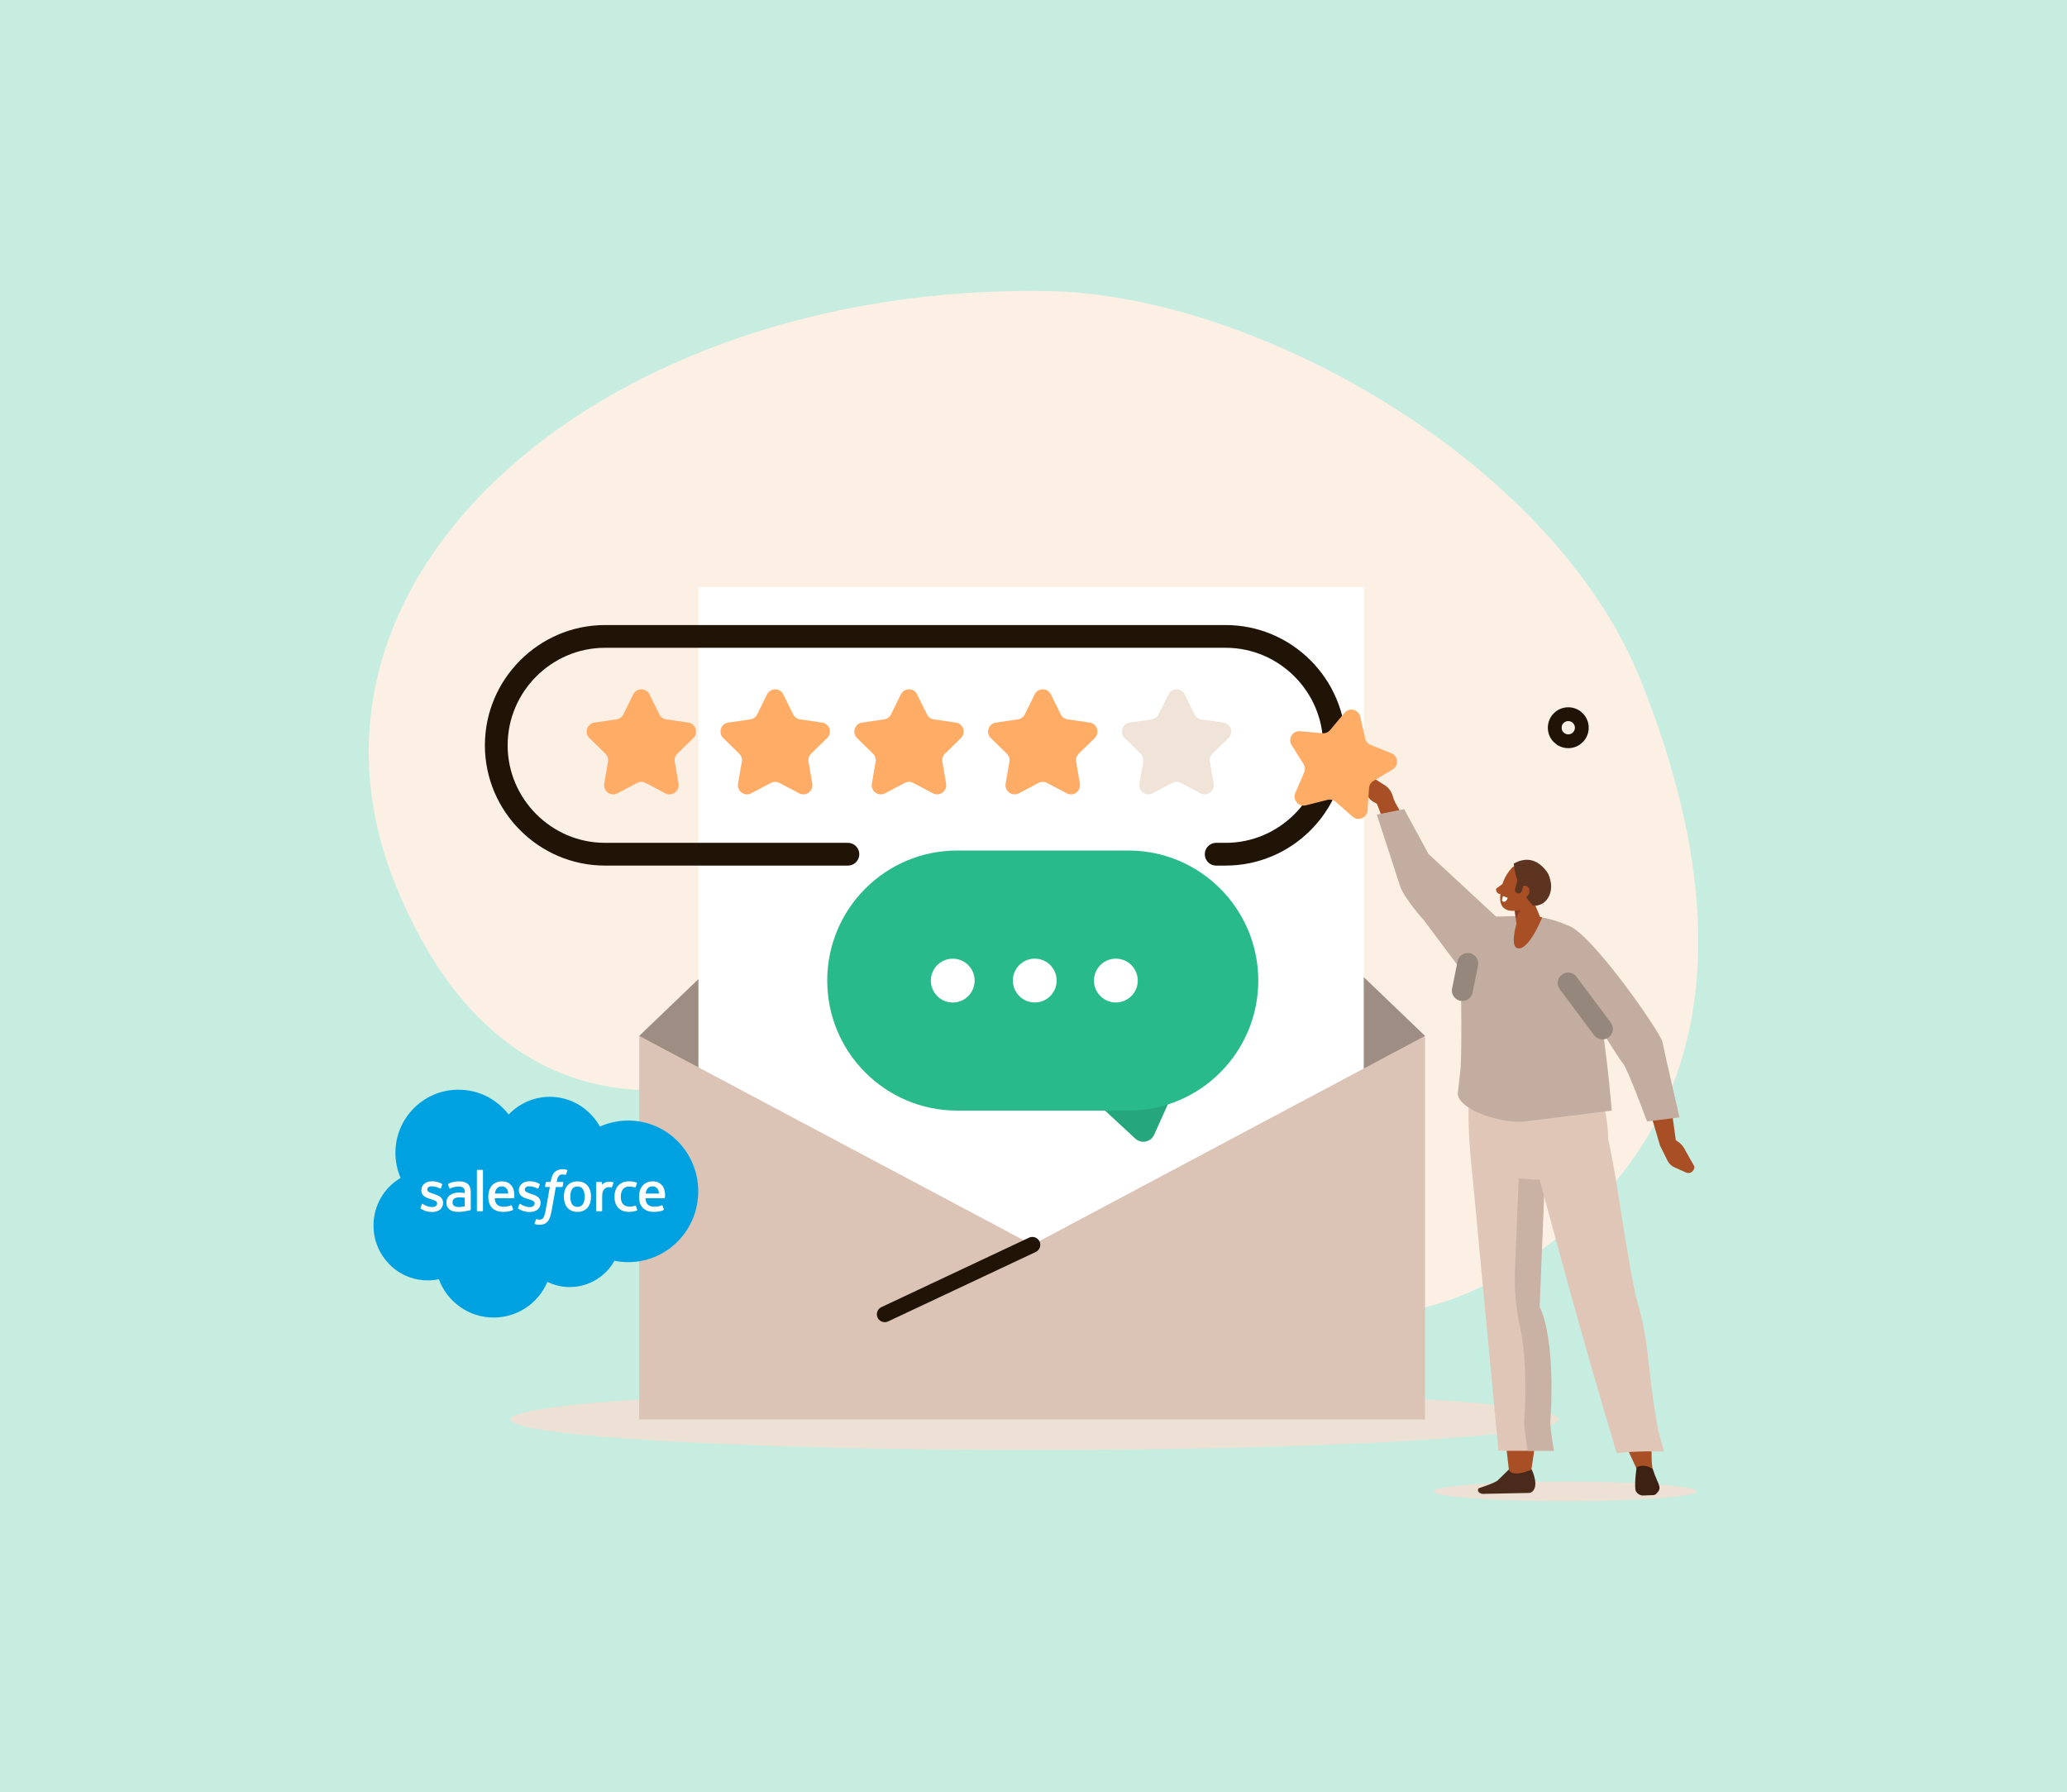<?xml version="1.0" encoding="UTF-8"?>
<svg xmlns="http://www.w3.org/2000/svg" width="398" height="345" viewBox="0 0 398 345" fill="none">
  <rect width="398" height="345" fill="#C7EDE1"></rect>
  <g clip-path="url(#clip0_29_8339)">
    <path d="M315.902 130.919C327.22 159.218 342.427 213.905 289.68 245.305C232.27 279.481 175.934 191.305 151.364 203.818C151.364 203.818 100.87 230.916 76.254 170.602C51.639 110.288 116.873 54.597 201.637 56.028C242.149 56.712 299.176 89.103 315.902 130.921V130.919Z" fill="#FCEFE3"></path>
    <path d="M301.971 142.703C303.409 142.703 304.575 141.536 304.575 140.097C304.575 138.658 303.409 137.491 301.971 137.491C300.533 137.491 299.367 138.658 299.367 140.097C299.367 141.536 300.533 142.703 301.971 142.703Z" stroke="#1F1406" stroke-width="2.66" stroke-linecap="round" stroke-linejoin="round"></path>
    <path d="M199.224 279.147C254.962 279.147 300.147 276.514 300.147 273.266C300.147 270.018 254.962 267.385 199.224 267.385C143.486 267.385 98.302 270.018 98.302 273.266C98.302 276.514 143.486 279.147 199.224 279.147Z" fill="#EDE0D5"></path>
    <path d="M274.392 199.426L198.737 263.778L123.083 199.426L185.204 139.857C192.771 132.602 204.704 132.602 212.269 139.857L274.39 199.426H274.392Z" fill="#9E8D82"></path>
    <path d="M262.592 112.998H134.48V253.69H262.592V112.998Z" fill="white"></path>
    <path d="M274.392 273.266H123.083V199.426L198.787 239.646L274.392 199.426V273.266Z" fill="#DBC4B5"></path>
    <path d="M198.787 239.646L170.359 253.018" stroke="#1F1406" stroke-width="3.04" stroke-linecap="round" stroke-linejoin="round"></path>
    <path d="M125.06 133.679L126.962 137.534C127.215 138.051 127.708 138.409 128.278 138.49L132.528 139.109C133.962 139.317 134.534 141.081 133.497 142.093L130.421 145.094C130.01 145.496 129.821 146.075 129.919 146.642L130.645 150.879C130.889 152.308 129.391 153.398 128.11 152.723L124.308 150.723C123.799 150.454 123.191 150.454 122.682 150.723L118.88 152.723C117.599 153.398 116.099 152.308 116.345 150.879L117.071 146.642C117.169 146.075 116.98 145.494 116.569 145.094L113.493 142.093C112.456 141.081 113.029 139.319 114.462 139.109L118.712 138.49C119.28 138.407 119.773 138.049 120.029 137.534L121.93 133.679C122.571 132.379 124.425 132.379 125.065 133.679H125.06Z" fill="#FFAC66"></path>
    <path d="M150.823 133.679L152.724 137.534C152.978 138.051 153.471 138.409 154.041 138.49L158.291 139.109C159.724 139.317 160.297 141.081 159.26 142.093L156.184 145.094C155.773 145.496 155.584 146.075 155.682 146.642L156.408 150.879C156.652 152.308 155.154 153.398 153.873 152.723L150.071 150.723C149.562 150.454 148.954 150.454 148.445 150.723L144.643 152.723C143.362 153.398 141.862 152.308 142.108 150.879L142.834 146.642C142.932 146.075 142.743 145.494 142.332 145.094L139.256 142.093C138.219 141.081 138.791 139.319 140.225 139.109L144.475 138.49C145.043 138.407 145.536 138.049 145.791 137.534L147.693 133.679C148.334 132.379 150.187 132.379 150.828 133.679H150.823Z" fill="#FFAC66"></path>
    <path d="M176.587 133.679L178.489 137.534C178.743 138.051 179.235 138.409 179.806 138.49L184.056 139.109C185.489 139.317 186.061 141.081 185.024 142.093L181.948 145.094C181.537 145.496 181.348 146.075 181.446 146.642L182.172 150.879C182.417 152.308 180.919 153.398 179.637 152.723L175.835 150.723C175.326 150.454 174.719 150.454 174.21 150.723L170.408 152.723C169.126 153.398 167.626 152.308 167.873 150.879L168.598 146.642C168.697 146.075 168.508 145.494 168.097 145.094L165.021 142.093C163.984 141.081 164.556 139.319 165.989 139.109L170.239 138.49C170.808 138.407 171.3 138.049 171.556 137.534L173.458 133.679C174.098 132.379 175.952 132.379 176.593 133.679H176.587Z" fill="#FFAC66"></path>
    <path d="M202.35 133.679L204.252 137.534C204.505 138.051 204.998 138.409 205.568 138.49L209.818 139.109C211.252 139.317 211.824 141.081 210.787 142.093L207.711 145.094C207.3 145.496 207.111 146.075 207.209 146.642L207.935 150.879C208.18 152.308 206.681 153.398 205.4 152.723L201.598 150.723C201.089 150.454 200.481 150.454 199.972 150.723L196.17 152.723C194.889 153.398 193.389 152.308 193.635 150.879L194.361 146.642C194.459 146.075 194.27 145.494 193.859 145.094L190.783 142.093C189.746 141.081 190.319 139.319 191.752 139.109L196.002 138.49C196.57 138.407 197.063 138.049 197.319 137.534L199.22 133.679C199.861 132.379 201.715 132.379 202.356 133.679H202.35Z" fill="#FFAC66"></path>
    <path d="M228.112 133.679L230.014 137.534C230.267 138.051 230.76 138.409 231.33 138.49L235.58 139.109C237.013 139.317 237.586 141.081 236.549 142.093L233.473 145.094C233.062 145.496 232.873 146.075 232.971 146.642L233.697 150.879C233.941 152.308 232.443 153.398 231.162 152.723L227.36 150.723C226.851 150.454 226.243 150.454 225.734 150.723L221.932 152.723C220.651 153.398 219.151 152.308 219.397 150.879L220.123 146.642C220.221 146.075 220.032 145.494 219.621 145.094L216.545 142.093C215.508 141.081 216.08 139.319 217.514 139.109L221.764 138.49C222.332 138.407 222.825 138.049 223.08 137.534L224.982 133.679C225.623 132.379 227.477 132.379 228.117 133.679H228.112Z" fill="#F0E3D8"></path>
    <path d="M163.262 164.449H116.502C104.981 164.449 95.556 155.015 95.556 143.484C95.556 131.954 104.981 122.52 116.502 122.52H236.004C247.524 122.52 256.95 131.954 256.95 143.484C256.95 155.015 247.524 164.449 236.004 164.449H234.176" stroke="#1F1406" stroke-width="4.38" stroke-linecap="round" stroke-linejoin="round"></path>
    <path d="M211.135 212.294L218.599 219.198C219.744 220.256 221.588 219.882 222.229 218.458L227.01 207.838L211.137 212.292L211.135 212.294Z" fill="#25A67D"></path>
    <path d="M217.27 163.74H184.295C170.482 163.74 159.284 174.947 159.284 188.772C159.284 202.597 170.482 213.804 184.295 213.804H217.27C231.083 213.804 242.281 202.597 242.281 188.772C242.281 174.947 231.083 163.74 217.27 163.74Z" fill="#29BA8C"></path>
    <path d="M187.614 189.457C187.987 187.158 186.427 184.991 184.129 184.617C181.831 184.244 179.666 185.806 179.293 188.106C178.921 190.405 180.481 192.572 182.778 192.945C185.076 193.319 187.241 191.757 187.614 189.457Z" fill="white"></path>
    <path d="M202.223 191.756C203.869 190.109 203.869 187.438 202.223 185.79C200.577 184.143 197.908 184.143 196.263 185.791C194.617 187.438 194.617 190.109 196.263 191.756C197.908 193.404 200.577 193.404 202.223 191.756Z" fill="white"></path>
    <path d="M217.838 191.755C219.484 190.108 219.484 187.437 217.838 185.79C216.192 184.142 213.524 184.142 211.878 185.79C210.232 187.437 210.232 190.108 211.878 191.755C213.524 193.403 216.192 193.403 217.838 191.755Z" fill="white"></path>
    <path fill-rule="evenodd" clip-rule="evenodd" d="M313.857 199.978C316.667 199.367 319.374 200.605 320.535 204.034L322.961 221.547L319.643 220.557L315.885 207.794L313.857 199.978Z" fill="#A84F25"></path>
    <path d="M319.643 220.555L321.071 223.431C321.356 224.006 321.819 224.46 322.377 224.71L324.634 225.724C325.421 226.078 326.262 225.489 326.264 224.584L324.284 221.07C323.847 220.295 323.117 219.672 322.24 219.328L320.777 218.755L319.642 220.553L319.643 220.555Z" fill="#A84F25"></path>
    <path fill-rule="evenodd" clip-rule="evenodd" d="M301.745 178.133C305.947 178.948 319.724 198.69 320.1 200.595C320.523 202.738 323.384 215.119 323.384 215.119L317.139 215.888C317.139 215.888 313.319 205.553 312.51 204.738C311.7 203.922 301.673 187.628 301.673 187.628L301.745 178.133Z" fill="#C2ADA0"></path>
    <path d="M301.365 289C315.367 289 326.718 288.153 326.718 287.109C326.718 286.065 315.367 285.219 301.365 285.219C287.363 285.219 276.012 286.065 276.012 287.109C276.012 288.153 287.363 289 301.365 289Z" fill="#EDE0D5"></path>
    <path fill-rule="evenodd" clip-rule="evenodd" d="M294.714 283.806C294.714 283.806 298.847 260.846 294.695 251.76L298.067 220.61L283.532 221.611L290.656 284.027L294.715 283.806H294.714Z" fill="#A84F25"></path>
    <path fill-rule="evenodd" clip-rule="evenodd" d="M290.528 282.904L288.38 285.002C287.799 285.521 284.678 286.53 284.678 286.53C284.35 287.175 284.943 287.514 285.45 287.597L294.569 287.406C294.569 287.406 296.687 286.969 294.945 282.908C293.263 283.64 290.921 284.166 290.528 282.902V282.904Z" fill="#4A2A1A"></path>
    <path fill-rule="evenodd" clip-rule="evenodd" d="M283.53 226.395L288.526 279.304H299.141C299.141 279.304 298.291 274.706 298.452 273.247C298.613 271.788 299.423 257.95 296.382 251.583L297.432 225.655L283.53 226.395Z" fill="#E0C6B6"></path>
    <path fill-rule="evenodd" clip-rule="evenodd" d="M296.458 251.583L297.508 225.655L292.461 225.931L291.693 244.918C291.55 248.457 291.926 252.01 292.689 255.505C294.2 262.413 293.626 272.044 293.493 273.247C293.332 274.706 294.182 279.304 294.182 279.304H299.217C299.217 279.304 298.367 274.706 298.528 273.247C298.689 271.788 299.498 257.95 296.458 251.583Z" fill="#C9B2A4"></path>
    <path fill-rule="evenodd" clip-rule="evenodd" d="M304.315 205.175L284.489 206.687C281.265 207.872 283.532 226.397 283.532 226.397L295.589 227.087C301.646 226.961 308.809 231.715 309.563 221.613C310.424 210.068 304.317 205.177 304.317 205.177L304.315 205.175Z" fill="#E0C6B6"></path>
    <path d="M318.051 276.492C318.034 276.514 318.019 276.539 317.823 276.783C318.201 279.293 317.817 280.284 318.197 282.794C317.134 282.953 316.832 284.622 315.764 284.761C315.462 284.799 315.617 283.376 315.332 283.2L312.28 276.6L318.051 276.492Z" fill="#A84F25"></path>
    <path d="M292.974 214.06C298.8 235.865 304.63 257.68 311.304 279.777C314.459 279.267 320.415 279.438 320.415 279.438C320.415 279.438 319.3 275.531 319.202 274.973C316.844 261.654 317.95 259.747 314.955 249.445C311.887 234.578 311.383 224.373 307.881 212.296C302.593 212.724 298.382 213.76 293.122 214.32L292.893 214.35C292.83 214.411 292.769 214.474 292.978 214.062L292.974 214.06Z" fill="#E0C6B6"></path>
    <path fill-rule="evenodd" clip-rule="evenodd" d="M315.137 282.485C315.137 282.485 314.715 285.108 314.891 286.746C314.92 287.026 315.111 287.33 315.403 287.56C315.696 287.791 316.053 287.921 316.363 287.908C317.028 287.882 317.787 287.853 318.255 287.836C318.548 287.825 318.789 287.723 318.942 287.547C319.035 287.441 319.144 287.313 319.263 287.178C319.794 286.563 319.468 285.88 319.037 284.917C318.59 283.921 318.239 282.791 318.239 282.791C316.468 281.632 315.137 282.485 315.137 282.485Z" fill="#3D2213"></path>
    <path d="M275.109 165.953C272.122 161.005 271.216 158.973 268.331 153.934L265.027 154.449C269.303 165.429 268.092 168.761 271.933 171.988C277.186 171.091 275.542 167.247 275.109 165.953Z" fill="#A84F25"></path>
    <path d="M266.927 155.737L264.381 154.319C263.871 154.036 263.481 153.58 263.281 153.031L262.466 150.814C262.182 150.041 262.757 149.224 263.579 149.23L266.679 151.192C267.362 151.626 267.894 152.345 268.164 153.205L268.616 154.64L266.927 155.735V155.737Z" fill="#A84F25"></path>
    <path fill-rule="evenodd" clip-rule="evenodd" d="M265.108 156.818L270.36 155.769L275.066 164.413L288.047 176.435C290.262 176.513 294.834 175.951 296.214 177.115C297.112 177.873 285.943 192.91 285.943 192.91L274.195 177.189C274.195 177.189 270.362 172.967 269.56 170.522C268.144 166.202 265.108 156.819 265.108 156.819V156.818Z" fill="#C2ADA0"></path>
    <path d="M281.228 205.72C281.482 202.712 281.369 190.233 281.245 187.217C281.037 182.155 282.823 183.651 283.53 181.644C284.247 179.616 288.51 184.859 289.574 182.978C290.297 181.701 291.406 178.771 292.748 178.181L295.819 176.434C295.819 176.434 301.493 177.14 304.041 179.683C305.728 181.364 305.563 183.403 306.606 187.721C309.224 198.57 310.326 213.816 310.326 213.816L293.696 215.875C290.287 216.472 281.26 214.1 280.686 210.684L281.228 205.718V205.72Z" fill="#C2ADA0"></path>
    <path fill-rule="evenodd" clip-rule="evenodd" d="M296.948 176.623C296.948 176.623 294.609 182.456 292.537 182.578C290.465 182.7 292.059 177.644 292.059 177.644L295.274 176.271L296.946 176.623H296.948Z" fill="#A84F25"></path>
    <path d="M291.481 173.787L292.1 178.741L296.717 176.96L294.455 171.418L291.481 173.787Z" fill="#A84F25"></path>
    <path fill-rule="evenodd" clip-rule="evenodd" d="M291.628 174.956L291.856 176.783L293.609 173.825L291.628 174.956Z" fill="#873B24"></path>
    <path d="M291.373 166.823C291.373 166.823 288.956 168.873 288.854 172.769C288.752 176.667 293.267 175.088 294.467 174.812C295.667 174.535 299.076 168.2 295.412 167.433C291.747 166.667 291.373 166.821 291.373 166.821V166.823Z" fill="#A84F25"></path>
    <path fill-rule="evenodd" clip-rule="evenodd" d="M295.569 174.365C297.824 174.259 299.019 171.963 298.583 169.746C298.443 169.034 298.243 168.393 297.957 167.981C296.563 165.976 294.428 164.608 291.485 166.248C291.485 166.248 291.541 170.361 295.174 174.354L295.567 174.365H295.569Z" fill="#5C3420"></path>
    <path fill-rule="evenodd" clip-rule="evenodd" d="M294.163 172.43C293.702 172.982 292.965 173.117 292.513 172.734C292.063 172.35 292.071 171.592 292.532 171.04C292.993 170.487 293.73 170.352 294.182 170.736C294.632 171.119 294.624 171.877 294.163 172.43Z" fill="#A84F25"></path>
    <path d="M292.206 171.963C292.569 172.064 292.949 171.849 293.051 171.484L293.588 169.551C293.69 169.188 293.475 168.808 293.11 168.706C292.747 168.604 292.367 168.819 292.265 169.184L291.728 171.117C291.627 171.481 291.841 171.861 292.206 171.963Z" fill="#5C3420"></path>
    <path fill-rule="evenodd" clip-rule="evenodd" d="M289.489 170.017C289.475 170.046 288.963 170.467 288.173 171.006C287.78 171.275 288.397 172.183 288.865 172.12C289.332 172.059 290.136 170.828 290.136 170.828L289.489 170.017Z" fill="#A84F25"></path>
    <path d="M308.556 198.089L301.95 189.25" stroke="#96877C" stroke-width="4.02" stroke-linecap="round" stroke-linejoin="round"></path>
    <path d="M281.567 190.693C282.16 187.842 282.091 188.085 282.616 185.476" stroke="#96877C" stroke-width="4.02" stroke-linecap="round" stroke-linejoin="round"></path>
    <path fill-rule="evenodd" clip-rule="evenodd" d="M289.408 172.506L290.314 172.847C290.314 172.847 289.947 174.007 289.256 173.464C289.11 173.349 289.408 172.504 289.408 172.504V172.506Z" fill="white"></path>
    <path d="M261.921 137.975L262.866 142.17C262.992 142.731 263.386 143.195 263.921 143.41L267.908 145.008C269.253 145.547 269.397 147.395 268.151 148.136L264.458 150.331C263.964 150.625 263.645 151.144 263.606 151.717L263.319 156.006C263.223 157.454 261.51 158.16 260.421 157.203L257.194 154.366C256.762 153.986 256.169 153.843 255.612 153.984L251.447 155.037C250.044 155.393 248.842 153.98 249.414 152.649L251.112 148.702C251.34 148.173 251.292 147.565 250.986 147.078L248.699 143.44C247.927 142.213 248.897 140.633 250.34 140.767L254.618 141.163C255.19 141.217 255.753 140.984 256.121 140.543L258.873 137.241C259.801 136.128 261.601 136.563 261.921 137.977V137.975Z" fill="#FFAC66"></path>
    <g clip-path="url(#clip1_29_8339)">
      <path d="M97.939 214.565C99.956 212.459 102.764 211.152 105.869 211.152C109.996 211.152 113.597 213.459 115.515 216.884C117.182 216.137 119.026 215.722 120.967 215.722C128.412 215.722 134.447 221.824 134.447 229.351C134.447 236.879 128.412 242.981 120.967 242.981C120.076 242.981 119.186 242.892 118.312 242.715C116.623 245.735 113.405 247.775 109.711 247.775C108.165 247.775 106.702 247.417 105.4 246.78C103.688 250.816 99.7 253.646 95.051 253.646C90.21 253.646 86.084 250.576 84.5 246.27C83.808 246.418 83.091 246.494 82.356 246.494C76.592 246.494 71.919 241.763 71.919 235.925C71.919 232.013 74.018 228.598 77.138 226.77C76.496 225.289 76.138 223.654 76.138 221.936C76.138 215.222 81.576 209.78 88.283 209.78C92.221 209.78 95.721 211.657 97.939 214.565" fill="#00A1E0"></path>
      <path d="M80.978 232.528C80.939 232.631 80.992 232.653 81.005 232.67C81.122 232.756 81.242 232.818 81.362 232.886C82 233.226 82.602 233.325 83.231 233.325C84.514 233.325 85.311 232.641 85.311 231.54V231.519C85.311 230.501 84.412 230.131 83.568 229.865L83.459 229.829C82.823 229.622 82.274 229.443 82.274 229.024V229.001C82.274 228.642 82.595 228.378 83.092 228.378C83.644 228.378 84.299 228.562 84.722 228.796C84.722 228.796 84.846 228.876 84.891 228.756C84.916 228.691 85.13 228.115 85.152 228.052C85.176 227.984 85.133 227.934 85.09 227.908C84.608 227.614 83.941 227.413 83.252 227.413L83.124 227.414C81.95 227.414 81.13 228.125 81.13 229.143V229.165C81.13 230.239 82.034 230.587 82.882 230.83L83.018 230.872C83.635 231.062 84.167 231.225 84.167 231.661V231.682C84.167 232.08 83.821 232.377 83.264 232.377C83.047 232.377 82.357 232.372 81.611 231.9C81.521 231.847 81.469 231.809 81.399 231.767C81.363 231.744 81.271 231.704 81.231 231.825L80.978 232.528V232.528ZM99.755 232.528C99.716 232.631 99.769 232.653 99.782 232.67C99.9 232.756 100.019 232.818 100.139 232.886C100.777 233.226 101.379 233.325 102.009 233.325C103.291 233.325 104.088 232.641 104.088 231.54V231.519C104.088 230.501 103.189 230.131 102.345 229.865L102.236 229.829C101.6 229.622 101.051 229.443 101.051 229.024V229.001C101.051 228.642 101.372 228.378 101.869 228.378C102.421 228.378 103.077 228.562 103.499 228.796C103.499 228.796 103.623 228.876 103.668 228.756C103.693 228.691 103.907 228.115 103.929 228.052C103.953 227.984 103.91 227.934 103.867 227.908C103.385 227.614 102.719 227.413 102.029 227.413L101.901 227.414C100.727 227.414 99.907 228.125 99.907 229.143V229.165C99.907 230.239 100.812 230.587 101.659 230.83L101.795 230.872C102.412 231.062 102.945 231.225 102.945 231.661V231.682C102.945 232.08 102.598 232.377 102.041 232.377C101.824 232.377 101.134 232.372 100.389 231.9C100.299 231.847 100.245 231.811 100.177 231.767C100.154 231.752 100.046 231.71 100.008 231.825L99.755 232.528V232.528ZM112.574 230.372C112.574 230.995 112.458 231.485 112.23 231.831C112.005 232.174 111.664 232.341 111.188 232.341C110.711 232.341 110.372 232.175 110.15 231.831C109.926 231.486 109.812 230.995 109.812 230.372C109.812 229.751 109.926 229.262 110.15 228.919C110.372 228.58 110.711 228.415 111.188 228.415C111.664 228.415 112.005 228.58 112.231 228.919C112.458 229.262 112.574 229.751 112.574 230.372H112.574ZM113.645 229.219C113.539 228.863 113.376 228.548 113.157 228.287C112.939 228.024 112.663 227.814 112.335 227.66C112.008 227.507 111.622 227.43 111.188 227.43C110.753 227.43 110.367 227.507 110.04 227.66C109.712 227.814 109.436 228.024 109.217 228.287C108.999 228.549 108.836 228.864 108.73 229.219C108.625 229.573 108.573 229.961 108.573 230.372C108.573 230.784 108.625 231.172 108.73 231.526C108.836 231.881 108.999 232.195 109.218 232.458C109.436 232.72 109.713 232.93 110.04 233.079C110.368 233.228 110.753 233.304 111.188 233.304C111.622 233.304 112.007 233.228 112.335 233.079C112.662 232.93 112.939 232.72 113.157 232.458C113.376 232.196 113.539 231.882 113.645 231.526C113.75 231.171 113.802 230.783 113.802 230.372C113.802 229.962 113.75 229.573 113.645 229.219" fill="white"></path>
      <path fill-rule="evenodd" clip-rule="evenodd" d="M122.436 232.175C122.401 232.071 122.3 232.11 122.3 232.11C122.144 232.17 121.979 232.225 121.802 232.253C121.623 232.28 121.426 232.295 121.215 232.295C120.697 232.295 120.285 232.14 119.991 231.835C119.695 231.53 119.529 231.036 119.531 230.368C119.533 229.76 119.679 229.303 119.942 228.955C120.203 228.609 120.6 228.431 121.13 228.431C121.572 228.431 121.908 228.482 122.261 228.593C122.261 228.593 122.346 228.63 122.386 228.519C122.479 228.259 122.549 228.072 122.648 227.786C122.677 227.704 122.608 227.669 122.583 227.66C122.444 227.605 122.116 227.517 121.868 227.479C121.637 227.444 121.366 227.425 121.065 227.425C120.615 227.425 120.214 227.502 119.871 227.655C119.529 227.808 119.239 228.019 119.009 228.281C118.779 228.543 118.605 228.858 118.488 229.213C118.372 229.567 118.313 229.957 118.313 230.368C118.313 231.258 118.553 231.978 119.026 232.505C119.5 233.033 120.211 233.302 121.14 233.302C121.688 233.302 122.251 233.19 122.656 233.03C122.656 233.03 122.733 232.993 122.699 232.903L122.436 232.175V232.175ZM124.31 229.777C124.361 229.431 124.456 229.144 124.603 228.92C124.825 228.579 125.163 228.393 125.639 228.393C126.114 228.393 126.429 228.58 126.654 228.92C126.804 229.144 126.869 229.444 126.895 229.777H124.31V229.777ZM127.915 229.017C127.824 228.673 127.598 228.326 127.45 228.167C127.217 227.915 126.989 227.739 126.763 227.641C126.467 227.515 126.113 227.431 125.724 227.431C125.272 227.431 124.861 227.506 124.528 227.664C124.194 227.821 123.913 228.035 123.693 228.302C123.473 228.568 123.308 228.885 123.203 229.245C123.097 229.603 123.043 229.993 123.043 230.404C123.043 230.823 123.098 231.213 123.208 231.564C123.318 231.917 123.495 232.229 123.734 232.487C123.971 232.747 124.278 232.95 124.645 233.092C125.009 233.233 125.452 233.307 125.96 233.306C127.007 233.302 127.558 233.068 127.785 232.942C127.825 232.92 127.864 232.881 127.816 232.768L127.579 232.103C127.543 232.004 127.442 232.041 127.442 232.041C127.183 232.137 126.814 232.31 125.955 232.309C125.393 232.308 124.976 232.142 124.715 231.882C124.447 231.616 124.316 231.225 124.293 230.673L127.917 230.677C127.917 230.677 128.012 230.675 128.022 230.582C128.026 230.543 128.147 229.836 127.915 229.017V229.017ZM95.284 229.777C95.336 229.431 95.43 229.144 95.577 228.92C95.799 228.579 96.137 228.393 96.613 228.393C97.089 228.393 97.403 228.58 97.629 228.92C97.778 229.144 97.843 229.444 97.869 229.777H95.284ZM98.888 229.017C98.797 228.673 98.573 228.326 98.425 228.167C98.192 227.915 97.963 227.739 97.737 227.641C97.442 227.515 97.087 227.431 96.699 227.431C96.247 227.431 95.835 227.506 95.502 227.664C95.168 227.821 94.888 228.035 94.668 228.302C94.448 228.568 94.282 228.885 94.177 229.245C94.072 229.603 94.018 229.993 94.018 230.404C94.018 230.823 94.073 231.213 94.182 231.564C94.293 231.917 94.469 232.229 94.708 232.487C94.946 232.747 95.252 232.95 95.619 233.092C95.983 233.233 96.426 233.307 96.935 233.306C97.981 233.302 98.533 233.068 98.76 232.942C98.8 232.92 98.838 232.881 98.79 232.768L98.554 232.103C98.517 232.004 98.417 232.041 98.417 232.041C98.158 232.137 97.79 232.31 96.928 232.309C96.367 232.308 95.95 232.142 95.689 231.882C95.421 231.616 95.29 231.225 95.267 230.673L98.891 230.677C98.891 230.677 98.987 230.675 98.997 230.582C99 230.543 99.121 229.836 98.888 229.017" fill="white"></path>
      <path d="M87.45 232.155C87.308 232.042 87.289 232.014 87.241 231.94C87.169 231.829 87.133 231.67 87.133 231.468C87.133 231.148 87.238 230.919 87.456 230.765C87.454 230.765 87.768 230.492 88.507 230.502C89.026 230.509 89.491 230.586 89.491 230.586V232.238H89.492C89.492 232.238 89.031 232.337 88.513 232.368C87.775 232.413 87.447 232.155 87.45 232.155H87.45ZM88.892 229.603C88.745 229.592 88.555 229.586 88.326 229.586C88.016 229.586 87.715 229.625 87.434 229.701C87.151 229.777 86.896 229.896 86.677 230.053C86.458 230.21 86.278 230.415 86.151 230.652C86.023 230.891 85.958 231.173 85.958 231.49C85.958 231.811 86.013 232.09 86.124 232.319C86.234 232.548 86.394 232.739 86.597 232.887C86.798 233.034 87.046 233.142 87.335 233.207C87.619 233.272 87.942 233.305 88.294 233.305C88.666 233.305 89.036 233.275 89.395 233.213C89.751 233.153 90.187 233.064 90.308 233.037C90.428 233.008 90.562 232.971 90.562 232.971C90.652 232.949 90.645 232.853 90.645 232.853L90.643 229.531C90.643 228.802 90.449 228.262 90.067 227.927C89.687 227.594 89.126 227.425 88.402 227.425C88.13 227.425 87.693 227.462 87.431 227.515C87.431 227.515 86.639 227.669 86.313 227.924C86.313 227.924 86.242 227.969 86.281 228.068L86.538 228.759C86.57 228.849 86.656 228.818 86.656 228.818C86.656 228.818 86.684 228.808 86.716 228.789C87.413 228.409 88.295 228.42 88.295 228.42C88.687 228.42 88.988 228.499 89.191 228.655C89.389 228.807 89.49 229.036 89.49 229.52V229.674C89.178 229.629 88.892 229.603 88.892 229.603" fill="white"></path>
      <path fill-rule="evenodd" clip-rule="evenodd" d="M118.123 227.731C118.151 227.649 118.093 227.61 118.069 227.601C118.008 227.577 117.699 227.511 117.462 227.496C117.006 227.469 116.754 227.545 116.527 227.647C116.303 227.749 116.053 227.913 115.914 228.1V227.658C115.914 227.596 115.871 227.547 115.81 227.547H114.881C114.821 227.547 114.777 227.596 114.777 227.658V233.076C114.777 233.137 114.827 233.187 114.887 233.187H115.84C115.9 233.187 115.949 233.137 115.949 233.076V230.369C115.949 230.006 115.989 229.643 116.069 229.416C116.148 229.191 116.255 229.01 116.386 228.881C116.519 228.752 116.67 228.662 116.835 228.611C117.003 228.559 117.189 228.543 117.321 228.543C117.511 228.543 117.719 228.592 117.719 228.592C117.788 228.6 117.828 228.557 117.851 228.493C117.913 228.327 118.09 227.83 118.123 227.731V227.731ZM109.186 225.22C109.07 225.184 108.965 225.16 108.828 225.134C108.689 225.109 108.523 225.097 108.335 225.097C107.68 225.097 107.163 225.282 106.8 225.648C106.44 226.013 106.195 226.567 106.072 227.296L106.027 227.542H105.204C105.204 227.542 105.105 227.538 105.083 227.647L104.949 228.403C104.939 228.475 104.97 228.52 105.066 228.52H105.867L105.055 233.066C104.991 233.432 104.918 233.733 104.837 233.962C104.758 234.187 104.681 234.355 104.584 234.479C104.492 234.596 104.404 234.684 104.253 234.735C104.128 234.777 103.984 234.796 103.826 234.796C103.739 234.796 103.622 234.782 103.536 234.764C103.45 234.747 103.405 234.728 103.34 234.701C103.34 234.701 103.246 234.665 103.209 234.759C103.18 234.837 102.966 235.425 102.94 235.497C102.915 235.569 102.951 235.626 102.996 235.643C103.103 235.68 103.182 235.705 103.328 235.74C103.529 235.787 103.699 235.79 103.858 235.79C104.192 235.79 104.496 235.743 104.748 235.652C105.001 235.56 105.222 235.4 105.418 235.184C105.629 234.95 105.762 234.705 105.888 234.371C106.014 234.04 106.122 233.63 106.207 233.151L107.024 228.52H108.218C108.218 228.52 108.318 228.524 108.339 228.414L108.474 227.659C108.483 227.587 108.453 227.542 108.356 227.542H107.197C107.203 227.516 107.256 227.107 107.388 226.722C107.445 226.559 107.552 226.426 107.642 226.335C107.731 226.246 107.834 226.182 107.946 226.146C108.061 226.108 108.192 226.09 108.335 226.09C108.444 226.09 108.552 226.103 108.633 226.12C108.745 226.144 108.789 226.156 108.818 226.165C108.936 226.201 108.952 226.166 108.976 226.109L109.253 225.347C109.281 225.264 109.211 225.23 109.186 225.22V225.22ZM92.995 233.076C92.995 233.137 92.951 233.186 92.891 233.186H91.929C91.869 233.186 91.826 233.137 91.826 233.076V225.324C91.826 225.263 91.869 225.214 91.929 225.214H92.891C92.951 225.214 92.995 225.263 92.995 225.324V233.076Z" fill="white"></path>
    </g>
  </g>
  <defs>
    <clipPath id="clip0_29_8339">
      <rect width="256" height="233" fill="white" transform="translate(71 56)"></rect>
    </clipPath>
    <clipPath id="clip1_29_8339">
      <rect width="62.591" height="43.929" fill="white" transform="translate(71.89 209.75)"></rect>
    </clipPath>
  </defs>
</svg>
